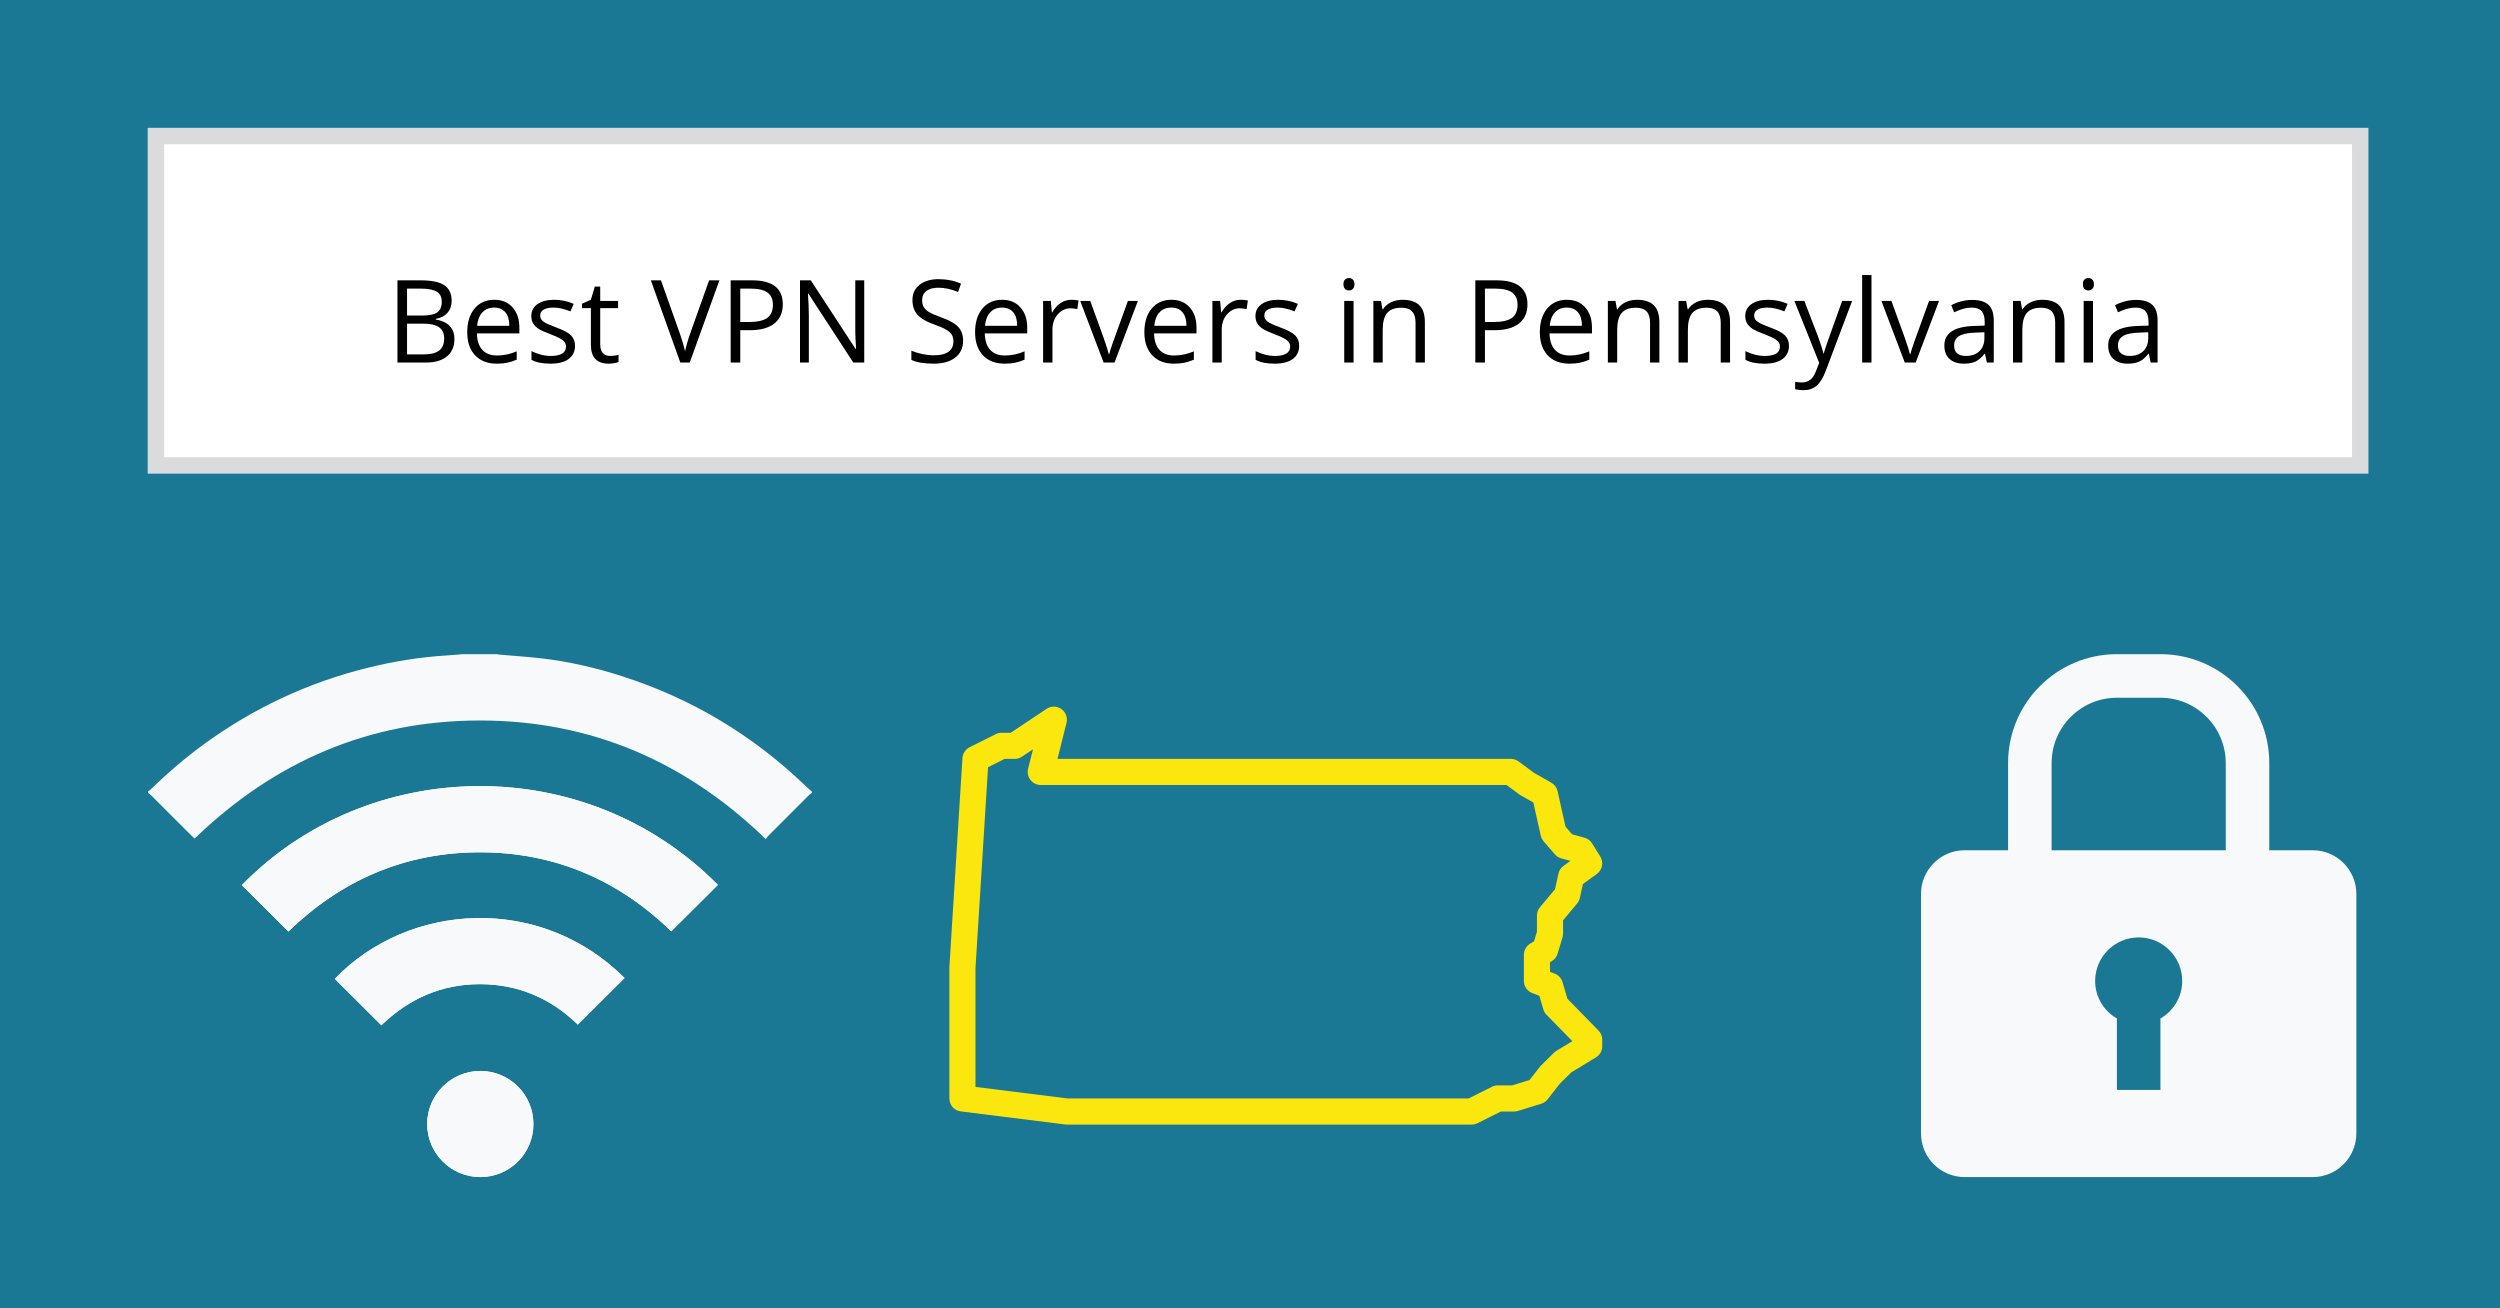 <?xml version="1.0" encoding="UTF-8"?> <svg xmlns="http://www.w3.org/2000/svg" xmlns:xlink="http://www.w3.org/1999/xlink" width="900pt" zoomAndPan="magnify" viewBox="0 0 900 471" height="471pt" preserveAspectRatio="xMidYMid meet" version="1.2"><defs><g></g><clipPath xml:id="clip1" id="clip1"><path d="M 87 282 L 259 282 L 259 423.75 L 87 423.75 Z M 87 282 "></path></clipPath><clipPath xml:id="clip2" id="clip2"><path d="M 53.152 235.5 L 292.402 235.5 L 292.402 303 L 53.152 303 Z M 53.152 235.5 "></path></clipPath><clipPath xml:id="clip3" id="clip3"><path d="M 153 385 L 193 385 L 193 423.75 L 153 423.75 Z M 153 385 "></path></clipPath><clipPath xml:id="clip4" id="clip4"><path d="M 691.289 235.5 L 848.789 235.5 L 848.789 423.75 L 691.289 423.75 Z M 691.289 235.5 "></path></clipPath><clipPath xml:id="clip5" id="clip5"><path d="M 341.773 254.246 L 577 254.246 L 577 404.996 L 341.773 404.996 Z M 341.773 254.246 "></path></clipPath></defs><g xml:id="surface1" id="surface1"><rect x="0" width="900" y="0" height="471" style="fill:rgb(100%,100%,100%);fill-opacity:1;stroke:none;"></rect><rect x="0" width="900" y="0" height="471" style="fill:rgb(100%,100%,100%);fill-opacity:1;stroke:none;"></rect><rect x="0" width="900" y="0" height="471" style="fill:rgb(10.59%,47.06%,58.429%);fill-opacity:1;stroke:none;"></rect><g clip-rule="nonzero" clip-path="url(#clip1)"><path style=" stroke:none;fill-rule:nonzero;fill:rgb(97.249%,97.649%,98.43%);fill-opacity:1;" d="M 103.816 335.34 C 122.953 316.777 145.93 306.824 172.809 306.832 C 199.684 306.84 222.648 316.809 241.656 335.266 C 247.285 329.664 252.863 324.113 258.438 318.566 C 210.484 270.062 132.293 272.199 87.062 318.66 C 92.617 324.191 98.172 329.723 103.816 335.34 Z M 137.297 369.105 C 147.219 359.484 158.984 354.301 172.781 354.297 C 186.598 354.293 198.391 359.508 208.012 368.855 C 213.695 363.191 219.27 357.648 224.836 352.098 C 194.5 321.715 146.973 324.836 120.566 352.352 C 120.66 352.465 120.746 352.598 120.852 352.703 C 126.297 358.133 131.742 363.559 137.297 369.105 Z M 192.031 404.672 C 192.035 394.09 183.484 385.539 172.906 385.543 C 162.398 385.551 153.82 394.086 153.777 404.574 C 153.734 415.125 162.309 423.734 172.871 423.75 C 183.477 423.77 192.023 415.25 192.031 404.672 Z M 192.031 404.672 "></path></g><g clip-rule="nonzero" clip-path="url(#clip2)"><path style=" stroke:none;fill-rule:nonzero;fill:rgb(97.249%,97.649%,98.43%);fill-opacity:1;" d="M 292.27 285.43 C 291.938 285.688 291.57 285.906 291.273 286.199 C 286.34 291.121 281.406 296.051 276.488 300.988 C 276.18 301.297 275.961 301.691 275.688 302.07 C 246.863 274.184 212.762 259.379 172.781 259.379 C 132.836 259.379 98.762 274.156 70.039 301.898 C 69.773 301.645 69.461 301.355 69.164 301.059 C 64.207 296.105 59.25 291.148 54.285 286.199 C 53.988 285.906 53.617 285.688 53.281 285.43 C 53.281 285.273 53.281 285.113 53.281 284.953 C 53.59 284.711 53.922 284.496 54.195 284.227 C 60.195 278.387 66.531 272.93 73.301 267.996 C 91.188 254.957 110.863 245.715 132.363 240.402 C 141.766 238.078 151.297 236.531 160.98 235.953 C 162.879 235.844 164.773 235.652 166.68 235.5 C 170.742 235.5 174.809 235.5 178.875 235.5 C 179.148 235.555 179.418 235.637 179.691 235.66 C 184.609 236.09 189.535 236.402 194.441 236.953 C 204.465 238.082 214.258 240.332 223.859 243.41 C 248.953 251.457 270.984 264.645 289.969 282.918 C 290.703 283.629 291.504 284.277 292.273 284.953 C 292.27 285.113 292.27 285.273 292.27 285.43 Z M 292.27 285.43 "></path></g><path style=" stroke:none;fill-rule:nonzero;fill:rgb(97.249%,97.649%,98.43%);fill-opacity:1;" d="M 103.816 335.34 C 98.172 329.723 92.617 324.191 87.062 318.66 C 132.293 272.199 210.484 270.062 258.438 318.566 C 252.863 324.113 247.285 329.664 241.656 335.266 C 222.648 316.809 199.684 306.84 172.809 306.832 C 145.93 306.824 122.953 316.777 103.816 335.34 Z M 103.816 335.34 "></path><path style=" stroke:none;fill-rule:nonzero;fill:rgb(97.249%,97.649%,98.43%);fill-opacity:1;" d="M 137.297 369.105 C 131.742 363.559 126.297 358.133 120.852 352.707 C 120.746 352.598 120.66 352.469 120.566 352.352 C 146.973 324.836 194.5 321.715 224.836 352.098 C 219.27 357.648 213.695 363.195 208.012 368.855 C 198.391 359.508 186.598 354.293 172.781 354.297 C 158.984 354.301 147.219 359.484 137.297 369.105 Z M 137.297 369.105 "></path><g clip-rule="nonzero" clip-path="url(#clip3)"><path style=" stroke:none;fill-rule:nonzero;fill:rgb(97.249%,97.649%,98.43%);fill-opacity:1;" d="M 192.031 404.672 C 192.023 415.25 183.477 423.77 172.871 423.75 C 162.309 423.734 153.734 415.125 153.777 404.574 C 153.816 394.086 162.398 385.551 172.906 385.543 C 183.484 385.539 192.035 394.09 192.031 404.672 Z M 192.031 404.672 "></path></g><g clip-rule="nonzero" clip-path="url(#clip4)"><path style=" stroke:none;fill-rule:nonzero;fill:rgb(97.249%,97.649%,98.43%);fill-opacity:1;" d="M 832.613 306.094 L 816.941 306.094 L 816.941 274.719 C 816.941 253.059 799.398 235.5 777.758 235.5 L 762.086 235.5 C 740.445 235.5 722.906 253.059 722.906 274.719 L 722.906 306.094 L 707.234 306.094 C 698.617 306.094 691.562 313.156 691.562 321.781 L 691.562 408.062 C 691.562 416.688 698.617 423.75 707.234 423.75 L 832.613 423.75 C 841.23 423.75 848.285 416.688 848.285 408.062 L 848.285 321.781 C 848.285 313.156 841.23 306.094 832.613 306.094 Z M 777.758 366.668 L 777.758 392.375 L 762.086 392.375 L 762.086 366.668 C 757.418 363.957 754.25 358.945 754.25 353.156 C 754.25 344.5 761.266 337.469 769.922 337.469 C 778.578 337.469 785.598 344.5 785.598 353.156 C 785.598 358.945 782.426 363.957 777.758 366.668 Z M 801.266 306.094 L 738.578 306.094 L 738.578 274.719 C 738.578 261.727 749.109 251.188 762.086 251.188 L 777.758 251.188 C 790.738 251.188 801.266 261.727 801.266 274.719 Z M 801.266 306.094 "></path></g><path style=" stroke:none;fill-rule:nonzero;fill:rgb(100%,100%,100%);fill-opacity:1;" d="M 56.125 48.973 L 849.68 48.973 L 849.68 167.555 L 56.125 167.555 Z M 56.125 48.973 "></path><path style=" stroke:none;fill-rule:nonzero;fill:rgb(85.489%,85.88%,86.67%);fill-opacity:1;" d="M 846.727 164.598 L 852.633 164.598 L 852.633 170.512 L 846.727 170.512 Z M 53.172 51.93 L 59.078 51.93 L 59.078 164.598 L 53.172 164.598 Z M 53.172 164.598 L 59.078 164.598 L 59.078 170.512 L 53.172 170.512 Z M 846.727 51.93 L 852.633 51.93 L 852.633 164.598 L 846.727 164.598 Z M 59.078 164.598 L 846.727 164.598 L 846.727 170.512 L 59.078 170.512 Z M 846.727 46.012 L 852.633 46.012 L 852.633 51.93 L 846.727 51.93 Z M 53.172 46.012 L 59.078 46.012 L 59.078 51.93 L 53.172 51.93 Z M 59.078 46.012 L 846.727 46.012 L 846.727 51.93 L 59.078 51.93 Z M 59.078 46.012 "></path><g clip-rule="nonzero" clip-path="url(#clip5)"><path style=" stroke:none;fill-rule:nonzero;fill:rgb(98.43%,90.199%,5.099%);fill-opacity:1;" d="M 379.449 254.391 C 378.477 254.375 377.582 254.641 376.77 255.18 L 363.852 263.797 L 360.574 263.797 C 359.836 263.797 359.133 263.961 358.473 264.293 L 349.07 268.992 C 348.324 269.367 347.715 269.906 347.254 270.602 C 346.793 271.301 346.535 272.07 346.48 272.906 L 341.781 348.133 C 341.777 348.23 341.773 348.328 341.773 348.426 L 341.773 395.445 C 341.773 396.016 341.875 396.57 342.078 397.105 C 342.277 397.645 342.57 398.125 342.949 398.555 C 343.328 398.984 343.77 399.332 344.273 399.602 C 344.781 399.867 345.316 400.039 345.887 400.109 L 383.492 404.812 C 383.684 404.836 383.879 404.848 384.078 404.848 L 529.797 404.848 C 530.535 404.848 531.238 404.684 531.898 404.352 L 540.309 400.148 L 545.074 400.148 C 545.547 400.145 546.008 400.074 546.461 399.934 L 554.832 397.348 C 555.773 397.055 556.547 396.523 557.156 395.746 L 561.555 390.102 L 565.676 386.043 L 574.543 380.66 C 575.246 380.234 575.797 379.66 576.199 378.945 C 576.602 378.23 576.805 377.461 576.801 376.637 L 576.801 374.285 C 576.801 373.008 576.355 371.914 575.461 371 L 564.27 359.559 L 562.508 353.57 C 562.301 352.859 561.945 352.238 561.441 351.695 C 560.941 351.152 560.344 350.754 559.652 350.492 L 558 349.867 L 558 346.387 L 558.652 345.992 C 559.691 345.367 560.387 344.477 560.734 343.312 L 562.5 337.434 C 562.633 336.996 562.699 336.543 562.699 336.086 L 562.699 331.328 L 567.758 325.266 C 568.25 324.68 568.578 324.012 568.742 323.266 L 569.844 318.27 L 574.867 314.613 C 575.348 314.266 575.746 313.84 576.066 313.336 C 576.383 312.836 576.602 312.293 576.715 311.711 C 576.828 311.125 576.828 310.543 576.719 309.957 C 576.613 309.375 576.402 308.828 576.086 308.324 L 573.148 303.621 C 572.504 302.59 571.594 301.91 570.422 301.582 L 565.941 300.336 L 563.582 297.609 L 560.727 284.816 C 560.582 284.168 560.312 283.578 559.918 283.047 C 559.52 282.516 559.035 282.086 558.461 281.758 L 552.254 278.223 L 546.688 274.117 C 545.859 273.504 544.93 273.199 543.898 273.199 L 380.699 273.199 L 383.941 260.23 C 384.027 259.887 384.074 259.539 384.078 259.188 C 384.086 258.832 384.055 258.48 383.98 258.133 C 383.91 257.789 383.801 257.453 383.652 257.133 C 383.504 256.809 383.32 256.508 383.105 256.227 C 382.891 255.945 382.645 255.695 382.371 255.469 C 382.102 255.242 381.805 255.051 381.488 254.891 C 381.172 254.73 380.84 254.609 380.496 254.527 C 380.152 254.441 379.805 254.398 379.449 254.391 Z M 371.867 269.754 L 370.113 276.762 C 370.027 277.109 369.98 277.461 369.977 277.816 C 369.969 278.176 370.004 278.527 370.078 278.879 C 370.152 279.227 370.262 279.562 370.414 279.887 C 370.566 280.211 370.75 280.516 370.973 280.797 C 371.191 281.078 371.441 281.332 371.719 281.555 C 371.996 281.781 372.293 281.969 372.617 282.129 C 372.938 282.285 373.27 282.402 373.617 282.48 C 373.969 282.562 374.32 282.602 374.676 282.602 L 542.355 282.602 L 546.891 285.953 C 547.043 286.066 547.199 286.164 547.359 286.258 L 552.004 288.902 L 554.668 300.812 C 554.84 301.582 555.18 302.266 555.695 302.859 L 559.762 307.562 C 560.383 308.277 561.148 308.762 562.059 309.012 L 565.336 309.922 L 562.875 311.715 C 561.914 312.41 561.305 313.336 561.047 314.496 L 559.809 320.117 L 554.391 326.609 C 553.664 327.48 553.301 328.484 553.301 329.621 L 553.301 335.395 L 552.262 338.867 L 550.887 339.695 C 550.176 340.117 549.617 340.691 549.211 341.41 C 548.805 342.129 548.598 342.898 548.598 343.727 L 548.598 353.129 C 548.598 353.605 548.672 354.074 548.812 354.531 C 548.957 354.988 549.164 355.41 549.438 355.805 C 549.707 356.199 550.035 356.539 550.41 356.836 C 550.789 357.129 551.199 357.359 551.648 357.527 L 554.152 358.473 L 555.586 363.34 C 555.805 364.086 556.188 364.738 556.734 365.297 L 566.043 374.82 L 560.324 378.289 C 560.012 378.477 559.727 378.699 559.469 378.953 L 554.742 383.609 C 554.594 383.754 554.457 383.91 554.328 384.074 L 550.645 388.797 L 544.367 390.742 L 539.199 390.742 C 538.457 390.742 537.758 390.91 537.094 391.238 L 528.688 395.445 L 384.371 395.445 L 351.172 391.293 L 351.172 348.574 L 355.699 276.191 L 361.688 273.199 L 365.277 273.199 C 366.223 273.199 367.094 272.938 367.883 272.41 Z M 371.867 269.754 "></path></g><g style="fill:rgb(0%,0%,0%);fill-opacity:1;"><g transform="translate(139.017, 130.514)"><path style="stroke:none;" d="M 4.062 -29.594 L 12.422 -29.594 C 16.348 -29.594 19.188 -29.004 20.938 -27.828 C 22.695 -26.648 23.578 -24.797 23.578 -22.266 C 23.578 -20.516 23.086 -19.066 22.109 -17.922 C 21.129 -16.785 19.703 -16.047 17.828 -15.703 L 17.828 -15.5 C 22.328 -14.727 24.578 -12.367 24.578 -8.422 C 24.578 -5.773 23.68 -3.707 21.891 -2.219 C 20.098 -0.738 17.598 0 14.391 0 L 4.062 0 Z M 7.516 -16.922 L 13.172 -16.922 C 15.598 -16.922 17.344 -17.301 18.406 -18.062 C 19.477 -18.82 20.016 -20.109 20.016 -21.922 C 20.016 -23.578 19.422 -24.77 18.234 -25.5 C 17.047 -26.238 15.156 -26.609 12.562 -26.609 L 7.516 -26.609 Z M 7.516 -14 L 7.516 -2.938 L 13.688 -2.938 C 16.07 -2.938 17.867 -3.395 19.078 -4.312 C 20.285 -5.238 20.891 -6.688 20.891 -8.656 C 20.891 -10.5 20.27 -11.848 19.031 -12.703 C 17.801 -13.566 15.926 -14 13.406 -14 Z M 7.516 -14 "></path></g></g><g style="fill:rgb(0%,0%,0%);fill-opacity:1;"><g transform="translate(165.875, 130.514)"><path style="stroke:none;" d="M 12.938 0.406 C 9.656 0.406 7.066 -0.594 5.172 -2.594 C 3.273 -4.594 2.328 -7.363 2.328 -10.906 C 2.328 -14.488 3.207 -17.332 4.969 -19.438 C 6.727 -21.539 9.094 -22.594 12.062 -22.594 C 14.844 -22.594 17.039 -21.676 18.656 -19.844 C 20.281 -18.02 21.094 -15.609 21.094 -12.609 L 21.094 -10.484 L 5.812 -10.484 C 5.875 -7.879 6.531 -5.898 7.781 -4.547 C 9.031 -3.203 10.789 -2.531 13.062 -2.531 C 15.445 -2.531 17.805 -3.031 20.141 -4.031 L 20.141 -1.031 C 18.953 -0.52 17.828 -0.156 16.766 0.062 C 15.711 0.289 14.438 0.406 12.938 0.406 Z M 12.016 -19.781 C 10.234 -19.781 8.812 -19.195 7.75 -18.031 C 6.695 -16.875 6.078 -15.27 5.891 -13.219 L 17.484 -13.219 C 17.484 -15.332 17.008 -16.953 16.062 -18.078 C 15.125 -19.211 13.773 -19.781 12.016 -19.781 Z M 12.016 -19.781 "></path></g></g><g style="fill:rgb(0%,0%,0%);fill-opacity:1;"><g transform="translate(189.131, 130.514)"><path style="stroke:none;" d="M 17.875 -6.047 C 17.875 -3.984 17.102 -2.391 15.562 -1.266 C 14.02 -0.148 11.863 0.406 9.094 0.406 C 6.145 0.406 3.848 -0.055 2.203 -0.984 L 2.203 -4.109 C 3.273 -3.566 4.422 -3.141 5.641 -2.828 C 6.859 -2.523 8.035 -2.375 9.172 -2.375 C 10.922 -2.375 12.27 -2.648 13.219 -3.203 C 14.164 -3.766 14.641 -4.617 14.641 -5.766 C 14.641 -6.629 14.266 -7.367 13.516 -7.984 C 12.766 -8.598 11.301 -9.32 9.125 -10.156 C 7.062 -10.926 5.594 -11.598 4.719 -12.172 C 3.852 -12.742 3.207 -13.395 2.781 -14.125 C 2.352 -14.852 2.141 -15.723 2.141 -16.734 C 2.141 -18.547 2.875 -19.973 4.344 -21.016 C 5.82 -22.066 7.844 -22.594 10.406 -22.594 C 12.789 -22.594 15.125 -22.102 17.406 -21.125 L 16.219 -18.406 C 13.988 -19.32 11.969 -19.781 10.156 -19.781 C 8.562 -19.781 7.359 -19.531 6.547 -19.031 C 5.742 -18.531 5.344 -17.844 5.344 -16.969 C 5.344 -16.375 5.492 -15.863 5.797 -15.438 C 6.098 -15.02 6.586 -14.625 7.266 -14.25 C 7.941 -13.875 9.238 -13.328 11.156 -12.609 C 13.781 -11.648 15.555 -10.688 16.484 -9.719 C 17.41 -8.75 17.875 -7.523 17.875 -6.047 Z M 17.875 -6.047 "></path></g></g><g style="fill:rgb(0%,0%,0%);fill-opacity:1;"><g transform="translate(208.905, 130.514)"><path style="stroke:none;" d="M 10.734 -2.375 C 11.328 -2.375 11.898 -2.414 12.453 -2.5 C 13.004 -2.582 13.441 -2.672 13.766 -2.766 L 13.766 -0.203 C 13.398 -0.023 12.863 0.117 12.156 0.234 C 11.445 0.348 10.805 0.406 10.234 0.406 C 5.953 0.406 3.812 -1.852 3.812 -6.375 L 3.812 -19.578 L 0.625 -19.578 L 0.625 -21.188 L 3.812 -22.594 L 5.219 -27.328 L 7.172 -27.328 L 7.172 -22.188 L 13.609 -22.188 L 13.609 -19.578 L 7.172 -19.578 L 7.172 -6.516 C 7.172 -5.18 7.484 -4.156 8.109 -3.438 C 8.742 -2.727 9.617 -2.375 10.734 -2.375 Z M 10.734 -2.375 "></path></g></g><g style="fill:rgb(0%,0%,0%);fill-opacity:1;"><g transform="translate(223.539, 130.514)"><path style="stroke:none;" d=""></path></g></g><g style="fill:rgb(0%,0%,0%);fill-opacity:1;"><g transform="translate(234.307, 130.514)"><path style="stroke:none;" d="M 20.969 -29.594 L 24.672 -29.594 L 14 0 L 10.609 0 L 0 -29.594 L 3.641 -29.594 L 10.438 -10.438 C 11.227 -8.238 11.852 -6.102 12.312 -4.031 C 12.789 -6.219 13.422 -8.395 14.203 -10.562 Z M 20.969 -29.594 "></path></g></g><g style="fill:rgb(0%,0%,0%);fill-opacity:1;"><g transform="translate(258.979, 130.514)"><path style="stroke:none;" d="M 22.828 -20.969 C 22.828 -17.969 21.805 -15.66 19.766 -14.047 C 17.723 -12.441 14.797 -11.641 10.984 -11.641 L 7.516 -11.641 L 7.516 0 L 4.062 0 L 4.062 -29.594 L 11.734 -29.594 C 19.129 -29.594 22.828 -26.719 22.828 -20.969 Z M 7.516 -14.594 L 10.609 -14.594 C 13.66 -14.594 15.863 -15.082 17.219 -16.062 C 18.582 -17.051 19.266 -18.633 19.266 -20.812 C 19.266 -22.77 18.625 -24.223 17.344 -25.172 C 16.062 -26.129 14.066 -26.609 11.359 -26.609 L 7.516 -26.609 Z M 7.516 -14.594 "></path></g></g><g style="fill:rgb(0%,0%,0%);fill-opacity:1;"><g transform="translate(283.935, 130.514)"><path style="stroke:none;" d="M 27.188 0 L 23.25 0 L 7.078 -24.828 L 6.922 -24.828 C 7.141 -21.922 7.25 -19.25 7.25 -16.812 L 7.25 0 L 4.062 0 L 4.062 -29.594 L 7.953 -29.594 L 24.094 -4.859 L 24.25 -4.859 C 24.219 -5.223 24.156 -6.391 24.062 -8.359 C 23.969 -10.336 23.938 -11.754 23.969 -12.609 L 23.969 -29.594 L 27.188 -29.594 Z M 27.188 0 "></path></g></g><g style="fill:rgb(0%,0%,0%);fill-opacity:1;"><g transform="translate(315.185, 130.514)"><path style="stroke:none;" d=""></path></g></g><g style="fill:rgb(0%,0%,0%);fill-opacity:1;"><g transform="translate(325.953, 130.514)"><path style="stroke:none;" d="M 20.766 -7.875 C 20.766 -5.27 19.816 -3.238 17.922 -1.781 C 16.035 -0.32 13.473 0.406 10.234 0.406 C 6.734 0.406 4.035 -0.047 2.141 -0.953 L 2.141 -4.266 C 3.359 -3.754 4.68 -3.348 6.109 -3.047 C 7.547 -2.754 8.961 -2.609 10.359 -2.609 C 12.648 -2.609 14.375 -3.039 15.531 -3.906 C 16.695 -4.781 17.281 -5.992 17.281 -7.547 C 17.281 -8.578 17.07 -9.414 16.656 -10.062 C 16.25 -10.719 15.562 -11.32 14.594 -11.875 C 13.633 -12.438 12.172 -13.066 10.203 -13.766 C 7.453 -14.742 5.484 -15.91 4.297 -17.266 C 3.117 -18.617 2.531 -20.379 2.531 -22.547 C 2.531 -24.828 3.383 -26.641 5.094 -27.984 C 6.812 -29.336 9.082 -30.016 11.906 -30.016 C 14.844 -30.016 17.547 -29.473 20.016 -28.391 L 18.953 -25.406 C 16.504 -26.426 14.129 -26.938 11.828 -26.938 C 10.004 -26.938 8.578 -26.547 7.547 -25.766 C 6.523 -24.984 6.016 -23.895 6.016 -22.5 C 6.016 -21.477 6.203 -20.641 6.578 -19.984 C 6.953 -19.328 7.586 -18.723 8.484 -18.172 C 9.391 -17.629 10.766 -17.031 12.609 -16.375 C 15.711 -15.27 17.848 -14.082 19.016 -12.812 C 20.18 -11.539 20.766 -9.895 20.766 -7.875 Z M 20.766 -7.875 "></path></g></g><g style="fill:rgb(0%,0%,0%);fill-opacity:1;"><g transform="translate(348.703, 130.514)"><path style="stroke:none;" d="M 12.938 0.406 C 9.656 0.406 7.066 -0.594 5.172 -2.594 C 3.273 -4.594 2.328 -7.363 2.328 -10.906 C 2.328 -14.488 3.207 -17.332 4.969 -19.438 C 6.727 -21.539 9.094 -22.594 12.062 -22.594 C 14.844 -22.594 17.039 -21.676 18.656 -19.844 C 20.281 -18.02 21.094 -15.609 21.094 -12.609 L 21.094 -10.484 L 5.812 -10.484 C 5.875 -7.879 6.531 -5.898 7.781 -4.547 C 9.031 -3.203 10.789 -2.531 13.062 -2.531 C 15.445 -2.531 17.805 -3.031 20.141 -4.031 L 20.141 -1.031 C 18.953 -0.52 17.828 -0.156 16.766 0.062 C 15.711 0.289 14.438 0.406 12.938 0.406 Z M 12.016 -19.781 C 10.234 -19.781 8.812 -19.195 7.75 -18.031 C 6.695 -16.875 6.078 -15.27 5.891 -13.219 L 17.484 -13.219 C 17.484 -15.332 17.008 -16.953 16.062 -18.078 C 15.125 -19.211 13.773 -19.781 12.016 -19.781 Z M 12.016 -19.781 "></path></g></g><g style="fill:rgb(0%,0%,0%);fill-opacity:1;"><g transform="translate(371.958, 130.514)"><path style="stroke:none;" d="M 13.688 -22.594 C 14.664 -22.594 15.547 -22.508 16.328 -22.344 L 15.875 -19.234 C 14.957 -19.43 14.145 -19.531 13.438 -19.531 C 11.645 -19.531 10.109 -18.801 8.828 -17.344 C 7.555 -15.883 6.922 -14.07 6.922 -11.906 L 6.922 0 L 3.562 0 L 3.562 -22.188 L 6.328 -22.188 L 6.719 -18.078 L 6.875 -18.078 C 7.695 -19.516 8.688 -20.625 9.844 -21.406 C 11.008 -22.195 12.289 -22.594 13.688 -22.594 Z M 13.688 -22.594 "></path></g></g><g style="fill:rgb(0%,0%,0%);fill-opacity:1;"><g transform="translate(388.879, 130.514)"><path style="stroke:none;" d="M 8.422 0 L 0 -22.188 L 3.609 -22.188 L 8.375 -9.031 C 9.457 -5.945 10.094 -3.945 10.281 -3.031 L 10.438 -3.031 C 10.594 -3.75 11.062 -5.227 11.844 -7.469 C 12.633 -9.719 14.41 -14.625 17.172 -22.188 L 20.766 -22.188 L 12.344 0 Z M 8.422 0 "></path></g></g><g style="fill:rgb(0%,0%,0%);fill-opacity:1;"><g transform="translate(409.645, 130.514)"><path style="stroke:none;" d="M 12.938 0.406 C 9.656 0.406 7.066 -0.594 5.172 -2.594 C 3.273 -4.594 2.328 -7.363 2.328 -10.906 C 2.328 -14.488 3.207 -17.332 4.969 -19.438 C 6.727 -21.539 9.094 -22.594 12.062 -22.594 C 14.844 -22.594 17.039 -21.676 18.656 -19.844 C 20.281 -18.02 21.094 -15.609 21.094 -12.609 L 21.094 -10.484 L 5.812 -10.484 C 5.875 -7.879 6.531 -5.898 7.781 -4.547 C 9.031 -3.203 10.789 -2.531 13.062 -2.531 C 15.445 -2.531 17.805 -3.031 20.141 -4.031 L 20.141 -1.031 C 18.953 -0.52 17.828 -0.156 16.766 0.062 C 15.711 0.289 14.438 0.406 12.938 0.406 Z M 12.016 -19.781 C 10.234 -19.781 8.812 -19.195 7.75 -18.031 C 6.695 -16.875 6.078 -15.27 5.891 -13.219 L 17.484 -13.219 C 17.484 -15.332 17.008 -16.953 16.062 -18.078 C 15.125 -19.211 13.773 -19.781 12.016 -19.781 Z M 12.016 -19.781 "></path></g></g><g style="fill:rgb(0%,0%,0%);fill-opacity:1;"><g transform="translate(432.901, 130.514)"><path style="stroke:none;" d="M 13.688 -22.594 C 14.664 -22.594 15.547 -22.508 16.328 -22.344 L 15.875 -19.234 C 14.957 -19.43 14.145 -19.531 13.438 -19.531 C 11.645 -19.531 10.109 -18.801 8.828 -17.344 C 7.555 -15.883 6.922 -14.07 6.922 -11.906 L 6.922 0 L 3.562 0 L 3.562 -22.188 L 6.328 -22.188 L 6.719 -18.078 L 6.875 -18.078 C 7.695 -19.516 8.688 -20.625 9.844 -21.406 C 11.008 -22.195 12.289 -22.594 13.688 -22.594 Z M 13.688 -22.594 "></path></g></g><g style="fill:rgb(0%,0%,0%);fill-opacity:1;"><g transform="translate(449.821, 130.514)"><path style="stroke:none;" d="M 17.875 -6.047 C 17.875 -3.984 17.102 -2.391 15.562 -1.266 C 14.02 -0.148 11.863 0.406 9.094 0.406 C 6.145 0.406 3.848 -0.055 2.203 -0.984 L 2.203 -4.109 C 3.273 -3.566 4.422 -3.141 5.641 -2.828 C 6.859 -2.523 8.035 -2.375 9.172 -2.375 C 10.922 -2.375 12.27 -2.648 13.219 -3.203 C 14.164 -3.766 14.641 -4.617 14.641 -5.766 C 14.641 -6.629 14.266 -7.367 13.516 -7.984 C 12.766 -8.598 11.301 -9.32 9.125 -10.156 C 7.062 -10.926 5.594 -11.598 4.719 -12.172 C 3.852 -12.742 3.207 -13.395 2.781 -14.125 C 2.352 -14.852 2.141 -15.723 2.141 -16.734 C 2.141 -18.547 2.875 -19.973 4.344 -21.016 C 5.82 -22.066 7.844 -22.594 10.406 -22.594 C 12.789 -22.594 15.125 -22.102 17.406 -21.125 L 16.219 -18.406 C 13.988 -19.32 11.969 -19.781 10.156 -19.781 C 8.562 -19.781 7.359 -19.531 6.547 -19.031 C 5.742 -18.531 5.344 -17.844 5.344 -16.969 C 5.344 -16.375 5.492 -15.863 5.797 -15.438 C 6.098 -15.02 6.586 -14.625 7.266 -14.25 C 7.941 -13.875 9.238 -13.328 11.156 -12.609 C 13.781 -11.648 15.555 -10.688 16.484 -9.719 C 17.41 -8.75 17.875 -7.523 17.875 -6.047 Z M 17.875 -6.047 "></path></g></g><g style="fill:rgb(0%,0%,0%);fill-opacity:1;"><g transform="translate(469.596, 130.514)"><path style="stroke:none;" d=""></path></g></g><g style="fill:rgb(0%,0%,0%);fill-opacity:1;"><g transform="translate(480.363, 130.514)"><path style="stroke:none;" d="M 6.922 0 L 3.562 0 L 3.562 -22.188 L 6.922 -22.188 Z M 3.281 -28.203 C 3.281 -28.961 3.469 -29.52 3.844 -29.875 C 4.219 -30.238 4.691 -30.422 5.266 -30.422 C 5.805 -30.422 6.27 -30.238 6.656 -29.875 C 7.051 -29.508 7.25 -28.953 7.25 -28.203 C 7.25 -27.441 7.051 -26.875 6.656 -26.5 C 6.27 -26.133 5.805 -25.953 5.266 -25.953 C 4.691 -25.953 4.219 -26.133 3.844 -26.5 C 3.469 -26.875 3.281 -27.441 3.281 -28.203 Z M 3.281 -28.203 "></path></g></g><g style="fill:rgb(0%,0%,0%);fill-opacity:1;"><g transform="translate(490.848, 130.514)"><path style="stroke:none;" d="M 18.75 0 L 18.75 -14.344 C 18.75 -16.156 18.336 -17.504 17.516 -18.391 C 16.691 -19.285 15.398 -19.734 13.641 -19.734 C 11.316 -19.734 9.613 -19.102 8.531 -17.844 C 7.457 -16.594 6.922 -14.523 6.922 -11.641 L 6.922 0 L 3.562 0 L 3.562 -22.188 L 6.297 -22.188 L 6.844 -19.141 L 7 -19.141 C 7.688 -20.234 8.648 -21.082 9.891 -21.688 C 11.141 -22.289 12.523 -22.594 14.047 -22.594 C 16.723 -22.594 18.734 -21.945 20.078 -20.656 C 21.43 -19.363 22.109 -17.301 22.109 -14.469 L 22.109 0 Z M 18.75 0 "></path></g></g><g style="fill:rgb(0%,0%,0%);fill-opacity:1;"><g transform="translate(516.289, 130.514)"><path style="stroke:none;" d=""></path></g></g><g style="fill:rgb(0%,0%,0%);fill-opacity:1;"><g transform="translate(527.057, 130.514)"><path style="stroke:none;" d="M 22.828 -20.969 C 22.828 -17.969 21.805 -15.66 19.766 -14.047 C 17.723 -12.441 14.797 -11.641 10.984 -11.641 L 7.516 -11.641 L 7.516 0 L 4.062 0 L 4.062 -29.594 L 11.734 -29.594 C 19.129 -29.594 22.828 -26.719 22.828 -20.969 Z M 7.516 -14.594 L 10.609 -14.594 C 13.66 -14.594 15.863 -15.082 17.219 -16.062 C 18.582 -17.051 19.266 -18.633 19.266 -20.812 C 19.266 -22.77 18.625 -24.223 17.344 -25.172 C 16.062 -26.129 14.066 -26.609 11.359 -26.609 L 7.516 -26.609 Z M 7.516 -14.594 "></path></g></g><g style="fill:rgb(0%,0%,0%);fill-opacity:1;"><g transform="translate(552.013, 130.514)"><path style="stroke:none;" d="M 12.938 0.406 C 9.656 0.406 7.066 -0.594 5.172 -2.594 C 3.273 -4.594 2.328 -7.363 2.328 -10.906 C 2.328 -14.488 3.207 -17.332 4.969 -19.438 C 6.727 -21.539 9.094 -22.594 12.062 -22.594 C 14.844 -22.594 17.039 -21.676 18.656 -19.844 C 20.281 -18.02 21.094 -15.609 21.094 -12.609 L 21.094 -10.484 L 5.812 -10.484 C 5.875 -7.879 6.531 -5.898 7.781 -4.547 C 9.031 -3.203 10.789 -2.531 13.062 -2.531 C 15.445 -2.531 17.805 -3.031 20.141 -4.031 L 20.141 -1.031 C 18.953 -0.52 17.828 -0.156 16.766 0.062 C 15.711 0.289 14.438 0.406 12.938 0.406 Z M 12.016 -19.781 C 10.234 -19.781 8.812 -19.195 7.75 -18.031 C 6.695 -16.875 6.078 -15.27 5.891 -13.219 L 17.484 -13.219 C 17.484 -15.332 17.008 -16.953 16.062 -18.078 C 15.125 -19.211 13.773 -19.781 12.016 -19.781 Z M 12.016 -19.781 "></path></g></g><g style="fill:rgb(0%,0%,0%);fill-opacity:1;"><g transform="translate(575.268, 130.514)"><path style="stroke:none;" d="M 18.75 0 L 18.75 -14.344 C 18.75 -16.156 18.336 -17.504 17.516 -18.391 C 16.691 -19.285 15.398 -19.734 13.641 -19.734 C 11.316 -19.734 9.613 -19.102 8.531 -17.844 C 7.457 -16.594 6.922 -14.523 6.922 -11.641 L 6.922 0 L 3.562 0 L 3.562 -22.188 L 6.297 -22.188 L 6.844 -19.141 L 7 -19.141 C 7.688 -20.234 8.648 -21.082 9.891 -21.688 C 11.141 -22.289 12.523 -22.594 14.047 -22.594 C 16.723 -22.594 18.734 -21.945 20.078 -20.656 C 21.43 -19.363 22.109 -17.301 22.109 -14.469 L 22.109 0 Z M 18.75 0 "></path></g></g><g style="fill:rgb(0%,0%,0%);fill-opacity:1;"><g transform="translate(600.71, 130.514)"><path style="stroke:none;" d="M 18.75 0 L 18.75 -14.344 C 18.75 -16.156 18.336 -17.504 17.516 -18.391 C 16.691 -19.285 15.398 -19.734 13.641 -19.734 C 11.316 -19.734 9.613 -19.102 8.531 -17.844 C 7.457 -16.594 6.922 -14.523 6.922 -11.641 L 6.922 0 L 3.562 0 L 3.562 -22.188 L 6.297 -22.188 L 6.844 -19.141 L 7 -19.141 C 7.688 -20.234 8.648 -21.082 9.891 -21.688 C 11.141 -22.289 12.523 -22.594 14.047 -22.594 C 16.723 -22.594 18.734 -21.945 20.078 -20.656 C 21.43 -19.363 22.109 -17.301 22.109 -14.469 L 22.109 0 Z M 18.75 0 "></path></g></g><g style="fill:rgb(0%,0%,0%);fill-opacity:1;"><g transform="translate(626.152, 130.514)"><path style="stroke:none;" d="M 17.875 -6.047 C 17.875 -3.984 17.102 -2.391 15.562 -1.266 C 14.02 -0.148 11.863 0.406 9.094 0.406 C 6.145 0.406 3.848 -0.055 2.203 -0.984 L 2.203 -4.109 C 3.273 -3.566 4.422 -3.141 5.641 -2.828 C 6.859 -2.523 8.035 -2.375 9.172 -2.375 C 10.922 -2.375 12.27 -2.648 13.219 -3.203 C 14.164 -3.766 14.641 -4.617 14.641 -5.766 C 14.641 -6.629 14.266 -7.367 13.516 -7.984 C 12.766 -8.598 11.301 -9.32 9.125 -10.156 C 7.062 -10.926 5.594 -11.598 4.719 -12.172 C 3.852 -12.742 3.207 -13.395 2.781 -14.125 C 2.352 -14.852 2.141 -15.723 2.141 -16.734 C 2.141 -18.547 2.875 -19.973 4.344 -21.016 C 5.82 -22.066 7.844 -22.594 10.406 -22.594 C 12.789 -22.594 15.125 -22.102 17.406 -21.125 L 16.219 -18.406 C 13.988 -19.32 11.969 -19.781 10.156 -19.781 C 8.562 -19.781 7.359 -19.531 6.547 -19.031 C 5.742 -18.531 5.344 -17.844 5.344 -16.969 C 5.344 -16.375 5.492 -15.863 5.797 -15.438 C 6.098 -15.02 6.586 -14.625 7.266 -14.25 C 7.941 -13.875 9.238 -13.328 11.156 -12.609 C 13.781 -11.648 15.555 -10.688 16.484 -9.719 C 17.41 -8.75 17.875 -7.523 17.875 -6.047 Z M 17.875 -6.047 "></path></g></g><g style="fill:rgb(0%,0%,0%);fill-opacity:1;"><g transform="translate(645.926, 130.514)"><path style="stroke:none;" d="M 0.047 -22.188 L 3.641 -22.188 L 8.5 -9.531 C 9.562 -6.645 10.223 -4.562 10.484 -3.281 L 10.641 -3.281 C 10.816 -3.969 11.188 -5.145 11.75 -6.812 C 12.312 -8.477 14.145 -13.602 17.25 -22.188 L 20.844 -22.188 L 11.312 3.078 C 10.363 5.578 9.258 7.348 8 8.391 C 6.738 9.43 5.191 9.953 3.359 9.953 C 2.336 9.953 1.328 9.836 0.328 9.609 L 0.328 6.922 C 1.066 7.086 1.895 7.172 2.812 7.172 C 5.125 7.172 6.77 5.875 7.75 3.281 L 8.984 0.125 Z M 0.047 -22.188 "></path></g></g><g style="fill:rgb(0%,0%,0%);fill-opacity:1;"><g transform="translate(666.814, 130.514)"><path style="stroke:none;" d="M 6.922 0 L 3.562 0 L 3.562 -31.5 L 6.922 -31.5 Z M 6.922 0 "></path></g></g><g style="fill:rgb(0%,0%,0%);fill-opacity:1;"><g transform="translate(677.298, 130.514)"><path style="stroke:none;" d="M 8.422 0 L 0 -22.188 L 3.609 -22.188 L 8.375 -9.031 C 9.457 -5.945 10.094 -3.945 10.281 -3.031 L 10.438 -3.031 C 10.594 -3.75 11.062 -5.227 11.844 -7.469 C 12.633 -9.719 14.41 -14.625 17.172 -22.188 L 20.766 -22.188 L 12.344 0 Z M 8.422 0 "></path></g></g><g style="fill:rgb(0%,0%,0%);fill-opacity:1;"><g transform="translate(698.064, 130.514)"><path style="stroke:none;" d="M 17.203 0 L 16.531 -3.156 L 16.375 -3.156 C 15.27 -1.77 14.164 -0.828 13.062 -0.328 C 11.969 0.16 10.598 0.406 8.953 0.406 C 6.742 0.406 5.016 -0.16 3.766 -1.297 C 2.523 -2.43 1.906 -4.047 1.906 -6.141 C 1.906 -10.617 5.488 -12.961 12.656 -13.172 L 16.422 -13.297 L 16.422 -14.672 C 16.422 -16.41 16.047 -17.695 15.297 -18.531 C 14.547 -19.363 13.348 -19.781 11.703 -19.781 C 9.848 -19.781 7.754 -19.211 5.422 -18.078 L 4.391 -20.641 C 5.484 -21.234 6.68 -21.695 7.984 -22.031 C 9.285 -22.375 10.594 -22.547 11.906 -22.547 C 14.551 -22.547 16.508 -21.957 17.781 -20.781 C 19.051 -19.613 19.688 -17.734 19.688 -15.141 L 19.688 0 Z M 9.609 -2.375 C 11.703 -2.375 13.344 -2.945 14.531 -4.094 C 15.727 -5.238 16.328 -6.844 16.328 -8.906 L 16.328 -10.906 L 12.969 -10.766 C 10.301 -10.672 8.375 -10.254 7.188 -9.516 C 6.008 -8.785 5.422 -7.645 5.422 -6.094 C 5.422 -4.875 5.785 -3.945 6.516 -3.312 C 7.254 -2.688 8.285 -2.375 9.609 -2.375 Z M 9.609 -2.375 "></path></g></g><g style="fill:rgb(0%,0%,0%);fill-opacity:1;"><g transform="translate(721.117, 130.514)"><path style="stroke:none;" d="M 18.75 0 L 18.75 -14.344 C 18.75 -16.156 18.336 -17.504 17.516 -18.391 C 16.691 -19.285 15.398 -19.734 13.641 -19.734 C 11.316 -19.734 9.613 -19.102 8.531 -17.844 C 7.457 -16.594 6.922 -14.523 6.922 -11.641 L 6.922 0 L 3.562 0 L 3.562 -22.188 L 6.297 -22.188 L 6.844 -19.141 L 7 -19.141 C 7.688 -20.234 8.648 -21.082 9.891 -21.688 C 11.141 -22.289 12.523 -22.594 14.047 -22.594 C 16.723 -22.594 18.734 -21.945 20.078 -20.656 C 21.43 -19.363 22.109 -17.301 22.109 -14.469 L 22.109 0 Z M 18.75 0 "></path></g></g><g style="fill:rgb(0%,0%,0%);fill-opacity:1;"><g transform="translate(746.559, 130.514)"><path style="stroke:none;" d="M 6.922 0 L 3.562 0 L 3.562 -22.188 L 6.922 -22.188 Z M 3.281 -28.203 C 3.281 -28.961 3.469 -29.52 3.844 -29.875 C 4.219 -30.238 4.691 -30.422 5.266 -30.422 C 5.805 -30.422 6.27 -30.238 6.656 -29.875 C 7.051 -29.508 7.25 -28.953 7.25 -28.203 C 7.25 -27.441 7.051 -26.875 6.656 -26.5 C 6.27 -26.133 5.805 -25.953 5.266 -25.953 C 4.691 -25.953 4.219 -26.133 3.844 -26.5 C 3.469 -26.875 3.281 -27.441 3.281 -28.203 Z M 3.281 -28.203 "></path></g></g><g style="fill:rgb(0%,0%,0%);fill-opacity:1;"><g transform="translate(757.043, 130.514)"><path style="stroke:none;" d="M 17.203 0 L 16.531 -3.156 L 16.375 -3.156 C 15.27 -1.77 14.164 -0.828 13.062 -0.328 C 11.969 0.16 10.598 0.406 8.953 0.406 C 6.742 0.406 5.016 -0.16 3.766 -1.297 C 2.523 -2.43 1.906 -4.047 1.906 -6.141 C 1.906 -10.617 5.488 -12.961 12.656 -13.172 L 16.422 -13.297 L 16.422 -14.672 C 16.422 -16.41 16.047 -17.695 15.297 -18.531 C 14.547 -19.363 13.348 -19.781 11.703 -19.781 C 9.848 -19.781 7.754 -19.211 5.422 -18.078 L 4.391 -20.641 C 5.484 -21.234 6.68 -21.695 7.984 -22.031 C 9.285 -22.375 10.594 -22.547 11.906 -22.547 C 14.551 -22.547 16.508 -21.957 17.781 -20.781 C 19.051 -19.613 19.688 -17.734 19.688 -15.141 L 19.688 0 Z M 9.609 -2.375 C 11.703 -2.375 13.344 -2.945 14.531 -4.094 C 15.727 -5.238 16.328 -6.844 16.328 -8.906 L 16.328 -10.906 L 12.969 -10.766 C 10.301 -10.672 8.375 -10.254 7.188 -9.516 C 6.008 -8.785 5.422 -7.645 5.422 -6.094 C 5.422 -4.875 5.785 -3.945 6.516 -3.312 C 7.254 -2.688 8.285 -2.375 9.609 -2.375 Z M 9.609 -2.375 "></path></g></g></g></svg> 